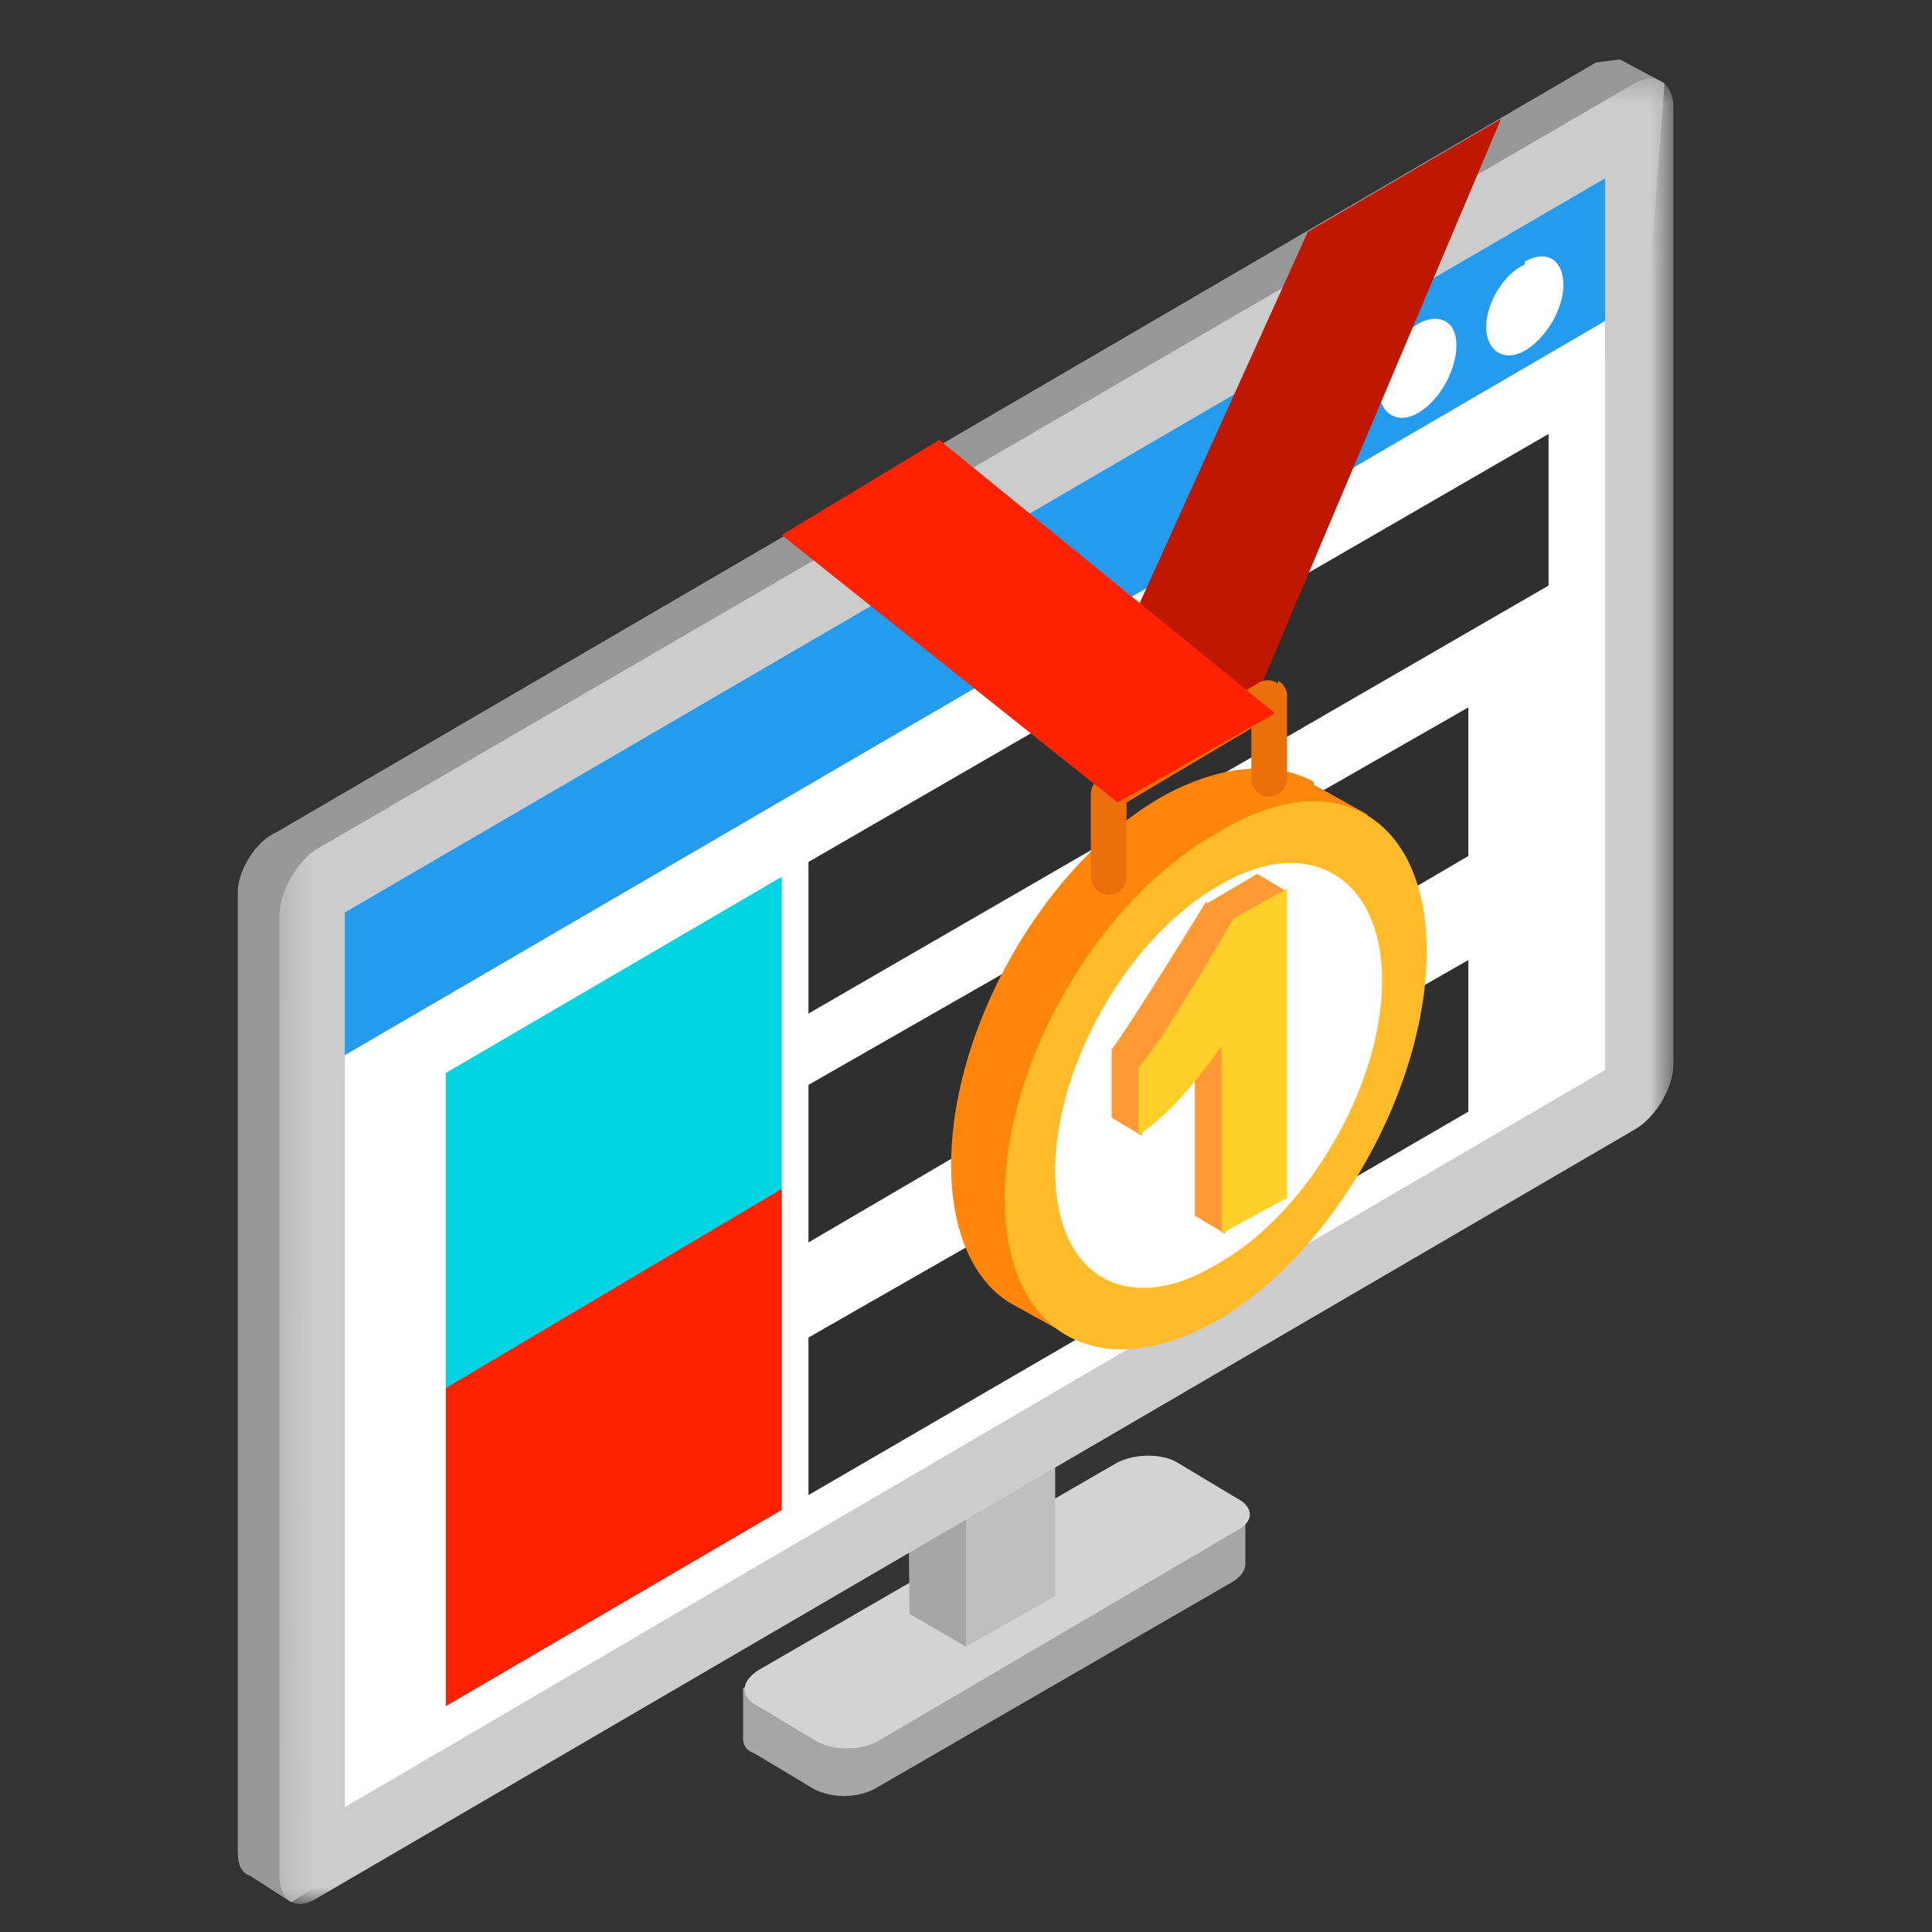 <?xml version="1.0" encoding="UTF-8"?>
<svg xmlns="http://www.w3.org/2000/svg" xmlns:xlink="http://www.w3.org/1999/xlink" width="65" height="65">
  <rect width="100%" height="100%" fill="#333333" stroke="none"/>
  <defs>
    <path id="a" d="M1.4 1.7h46.9V63h-47z"></path>
  </defs>
  <g fill="none" fill-rule="evenodd">
    <path fill="#989898" d="M53.7 2.1L9.3 28C8.6 28.3 8 29.3 8 30v32.3c0 .4.1.7.4.8l1.4.9 42.5-27.4c.7-.5 1.3-1.5 1.3-2.3L56 2.8 54.5 2l-.8.1"></path>
    <path fill="#A6A6A6" d="M37.7 50.4L25 56.8v1.7c0 .2.1.4.4.5l2 1.2c.6.3 1.4.3 2 0l12.1-7c.3-.2.4-.4.4-.6V51l-2.4-.6c-.5-.3-1.4-.3-2 0"></path>
    <path fill="#D3D3D3" d="M41.6 50.4l-2-1.2c-.5-.3-1.4-.3-2 0l-12.1 7c-.6.4-.6.9 0 1.2l2 1.2c.6.3 1.4.3 2 0l12.1-7.1c.6-.3.6-.8 0-1.1"></path>
    <path fill="#BFBFBF" d="M32.5 55.4l3-1.7V44l-3 1.7z"></path>
    <path fill="#A6A6A6" d="M30.6 54.3l1.9 1.1v-9.6l-2-1z"></path>
    <path fill="#B7DBE9" d="M55 4.2L10.6 30a.4.4 0 00-.1.3v32.2c0 .1 0 .2.1.1L55 37a.4.4 0 00.2-.3V4.3s-.1-.1-.2 0"></path>
    <g transform="translate(8 1)">
      <mask id="b" fill="#fff">
        <use xlink:href="#a"></use>
      </mask>
      <path fill="#CCC" d="M46 35L3.6 59.8v-30L46 5v30zm1-33.2L2.6 27.6C2 28 1.4 29 1.4 29.8v32.3c0 .8.5 1.2 1.2.8L47 37c.7-.4 1.3-1.4 1.3-2.2V2.6c0-.8-.6-1.2-1.3-.8z" mask="url(#b)"></path>
    </g>
    <path fill="#249BEC" d="M11.6 36L54 11.9V6L11.6 30.7z"></path>
    <path fill="#FFF" d="M11.6 60.8L54 36V10.8L11.6 35.5zm36.1-49.9c-.7.4-1.3 1.4-1.3 2.2 0 .8.6 1.2 1.3.8.7-.4 1.3-1.4 1.3-2.3 0-.8-.6-1.1-1.3-.7m3.6-2c-.7.3-1.3 1.3-1.3 2.1s.6 1.2 1.3.8c.7-.4 1.3-1.4 1.3-2.2 0-.9-.6-1.2-1.3-.8M44.1 13c-.7.4-1.3 1.4-1.3 2.2 0 .8.6 1.2 1.3.8.7-.5 1.3-1.4 1.3-2.3 0-.8-.6-1.1-1.3-.7"></path>
    <path fill="#00D4E2" d="M15 57.4l11.3-6.6V29.5L15 36.1z"></path>
    <path fill="#2F2F2F" d="M27.2 34.1l24.9-14.4v-5.1L27.2 29z"></path>
    <path fill="#F20" d="M15 57.4l11.3-6.6V40L15 46.7z"></path>
    <path fill="#2F2F2F" d="M27.2 50.3l22.2-12.9v-5.1L27.2 45zm0-8.5l22.2-13v-5L27.2 36.5z"></path>
    <path fill="#FF850B" d="M44.2 26.3c-1.3-.7-3.1-.6-5.1.5-4 2.3-7.1 7.8-7.1 12.4 0 2.3.8 4 2.1 4.7l1.8 1s2.3-1 3.2-1.6A15.8 15.8 0 0046 27.4l-1.8-1"></path>
    <path fill="#FFBB2A" d="M41 28c-4 2.2-7.2 7.7-7.2 12.3 0 4.6 3.2 6.4 7.2 4.1 3.9-2.3 7-7.8 7-12.4 0-4.5-3.1-6.4-7-4"></path>
    <path fill="#FFF" d="M41 29.8c-3 1.7-5.5 6-5.5 9.6 0 3.5 2.4 5 5.5 3.1 3-1.7 5.5-6 5.5-9.5S44 28 41 29.8"></path>
    <path fill="#F93" d="M40.6 30.3s-2.7 4.4-3.2 5v2.3l1 .6s.8-2.3 1.8-3.6v6.3l1 .6.7-1.2L43.3 30l-1-.6-1.7 1z"></path>
    <path fill="#FFCF2A" d="M38.3 35.9v2.3c1-.7 1.7-1.5 2.8-3v6.3l2.2-1.2V29.9l-1.8 1s-2.6 4.5-3.2 5"></path>
    <path fill="#C01800" d="M36.3 24.7l.8.8.6.7 4.5-2.6L50.5 4 44 7.8l-7.7 17z"></path>
    <path fill="#EB6F0B" d="M43 23a.6.6 0 00-.7 0L37 26.2a.6.6 0 00-.3.5v2.8a.6.6 0 101.2 0V27l4.2-2.5v1.7a.6.6 0 001.2 0v-2.7a.6.6 0 00-.3-.6"></path>
    <path fill="#F20" d="M26.3 18L37.6 27l5.3-3-11.3-9.2z"></path>
  </g>
</svg>
